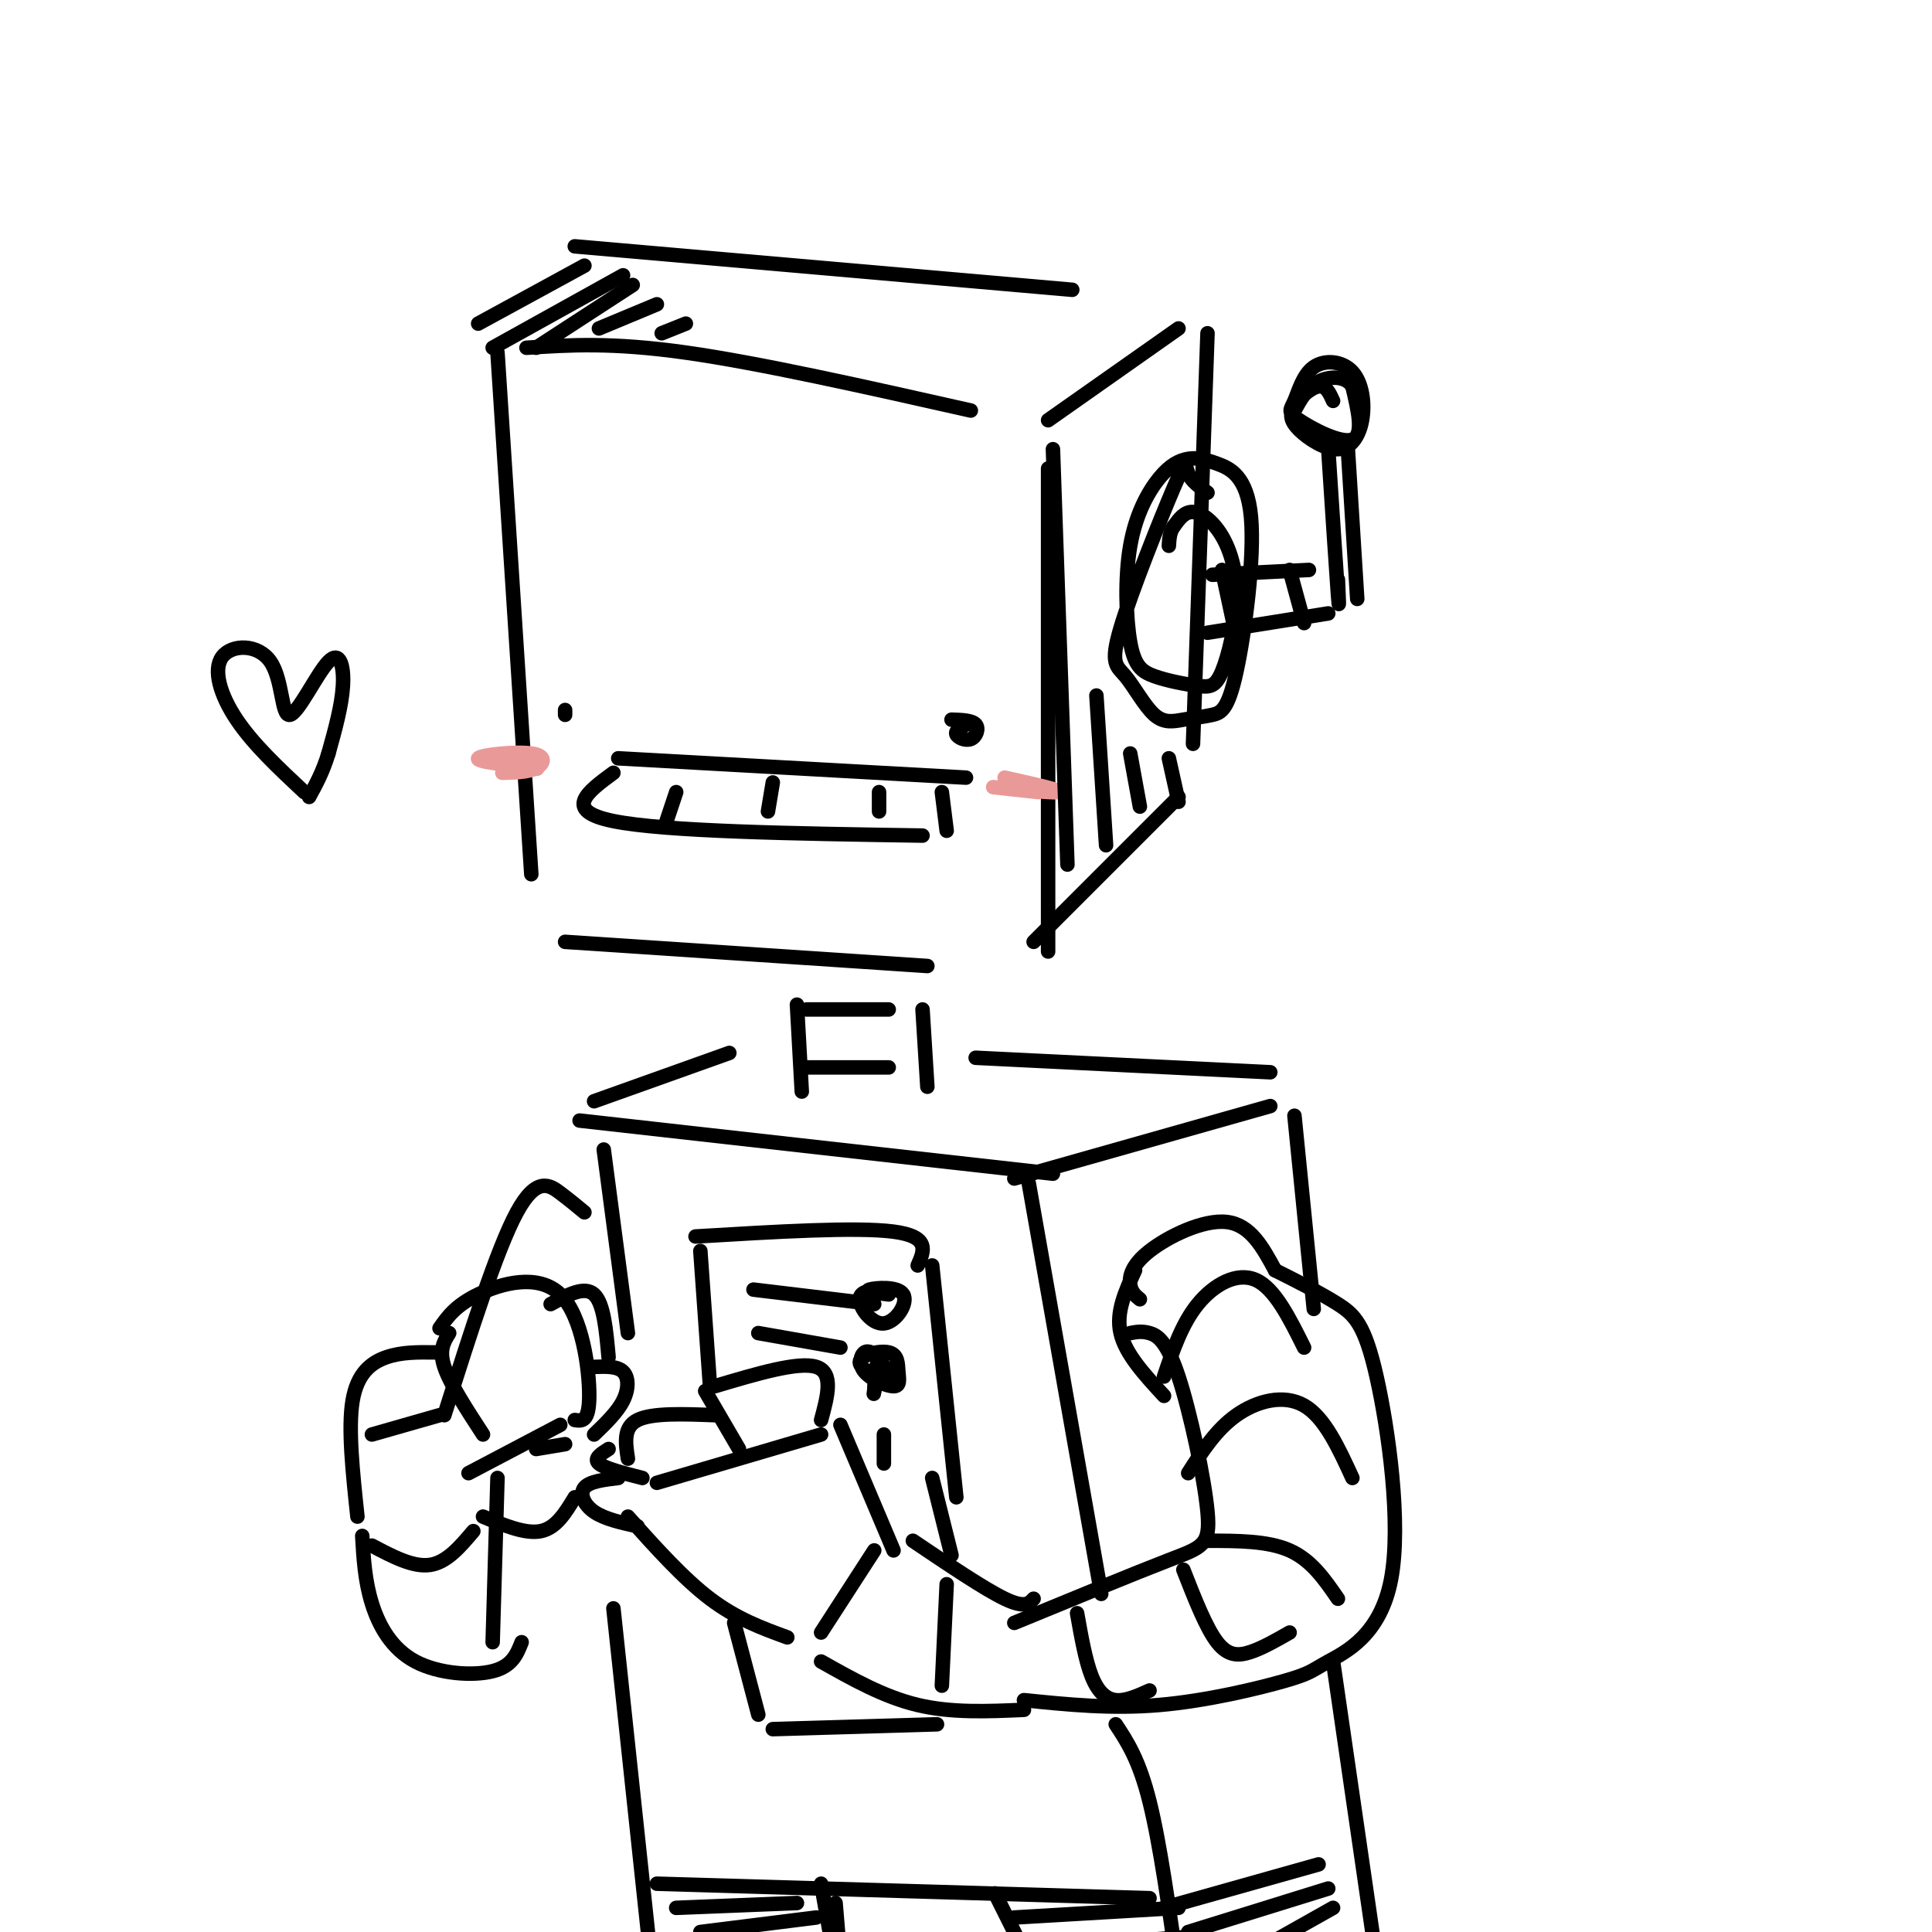 <svg viewBox='0 0 400 400' version='1.1' xmlns='http://www.w3.org/2000/svg' xmlns:xlink='http://www.w3.org/1999/xlink'><g fill='none' stroke='rgb(0,0,0)' stroke-width='3' stroke-linecap='round' stroke-linejoin='round'><path d='M103,73c0.000,0.000 7.000,108.000 7,108'/><path d='M109,72c8.833,-0.583 17.667,-1.167 33,1c15.333,2.167 37.167,7.083 59,12'/><path d='M217,97c0.000,0.000 0.000,100.000 0,100'/><path d='M117,195c0.000,0.000 75.000,5.000 75,5'/><path d='M217,87c0.000,0.000 27.000,-19.000 27,-19'/><path d='M250,69c0.000,0.000 -3.000,85.000 -3,85'/><path d='M214,195c0.000,0.000 30.000,-30.000 30,-30'/><path d='M99,67c0.000,0.000 22.000,-12.000 22,-12'/><path d='M119,51c0.000,0.000 103.000,9.000 103,9'/><path d='M250,102c-1.682,-1.215 -3.365,-2.430 -4,-4c-0.635,-1.570 -0.223,-3.496 -3,3c-2.777,6.496 -8.743,21.412 -11,29c-2.257,7.588 -0.804,7.847 1,10c1.804,2.153 3.961,6.201 6,8c2.039,1.799 3.961,1.348 6,1c2.039,-0.348 4.196,-0.592 6,-1c1.804,-0.408 3.255,-0.979 5,-9c1.745,-8.021 3.784,-23.492 3,-32c-0.784,-8.508 -4.391,-10.054 -7,-11c-2.609,-0.946 -4.219,-1.291 -6,-1c-1.781,0.291 -3.733,1.220 -6,4c-2.267,2.780 -4.848,7.411 -6,14c-1.152,6.589 -0.874,15.136 0,20c0.874,4.864 2.343,6.046 5,7c2.657,0.954 6.500,1.682 9,2c2.500,0.318 3.656,0.226 5,-3c1.344,-3.226 2.876,-9.586 3,-15c0.124,-5.414 -1.159,-9.881 -3,-13c-1.841,-3.119 -4.240,-4.891 -6,-5c-1.760,-0.109 -2.880,1.446 -4,3'/><path d='M243,109c-0.833,1.167 -0.917,2.583 -1,4'/><path d='M251,119c0.000,0.000 20.000,-1.000 20,-1'/><path d='M275,93c0.833,12.750 1.667,25.500 2,30c0.333,4.500 0.167,0.750 0,-3'/><path d='M250,131c0.000,0.000 25.000,-4.000 25,-4'/><path d='M253,118c0.000,0.000 3.000,14.000 3,14'/><path d='M267,118c0.000,0.000 3.000,11.000 3,11'/><path d='M279,92c0.000,0.000 2.000,32.000 2,32'/><path d='M276,83c-0.725,-1.609 -1.451,-3.219 -3,-3c-1.549,0.219 -3.922,2.266 -5,4c-1.078,1.734 -0.862,3.156 1,5c1.862,1.844 5.369,4.112 8,4c2.631,-0.112 4.386,-2.603 5,-6c0.614,-3.397 0.086,-7.700 -2,-10c-2.086,-2.300 -5.730,-2.597 -8,-1c-2.270,1.597 -3.165,5.088 -4,7c-0.835,1.912 -1.609,2.246 1,4c2.609,1.754 8.603,4.930 11,4c2.397,-0.930 1.199,-5.965 0,-11'/><path d='M280,80c-1.333,-2.200 -4.667,-2.200 -7,-1c-2.333,1.200 -3.667,3.600 -5,6'/><path d='M128,157c0.000,0.000 72.000,4.000 72,4'/><path d='M127,160c-5.333,3.917 -10.667,7.833 0,10c10.667,2.167 37.333,2.583 64,3'/><path d='M195,164c0.000,0.000 1.000,8.000 1,8'/><path d='M140,164c0.000,0.000 -2.000,6.000 -2,6'/><path d='M160,162c0.000,0.000 -1.000,6.000 -1,6'/><path d='M182,164c0.000,0.000 0.000,4.000 0,4'/><path d='M117,147c0.000,0.000 0.000,1.000 0,1'/><path d='M200,150c-1.125,0.649 -2.250,1.298 -2,2c0.250,0.702 1.875,1.458 3,1c1.125,-0.458 1.750,-2.131 1,-3c-0.750,-0.869 -2.875,-0.935 -5,-1'/><path d='M191,209c0.000,0.000 1.000,16.000 1,16'/><path d='M165,208c0.000,0.000 1.000,18.000 1,18'/><path d='M167,209c0.000,0.000 17.000,0.000 17,0'/><path d='M167,221c0.000,0.000 17.000,0.000 17,0'/><path d='M202,219c0.000,0.000 61.000,3.000 61,3'/><path d='M151,218c0.000,0.000 -28.000,10.000 -28,10'/><path d='M120,232c0.000,0.000 98.000,11.000 98,11'/><path d='M263,229c0.000,0.000 -53.000,15.000 -53,15'/><path d='M264,263c4.777,2.402 9.555,4.804 13,7c3.445,2.196 5.559,4.187 8,15c2.441,10.813 5.209,30.447 3,42c-2.209,11.553 -9.396,15.025 -13,17c-3.604,1.975 -3.624,2.455 -9,4c-5.376,1.545 -16.107,4.156 -26,5c-9.893,0.844 -18.946,-0.078 -28,-1'/><path d='M234,276c1.206,-0.230 2.411,-0.459 4,0c1.589,0.459 3.560,1.608 6,9c2.440,7.392 5.349,21.029 6,28c0.651,6.971 -0.957,7.278 -8,10c-7.043,2.722 -19.522,7.861 -32,13'/><path d='M214,331c-0.917,1.000 -1.833,2.000 -6,0c-4.167,-2.000 -11.583,-7.000 -19,-12'/><path d='M181,321c0.000,0.000 -11.000,17.000 -11,17'/><path d='M130,314c5.750,6.417 11.500,12.833 17,17c5.500,4.167 10.750,6.083 16,8'/><path d='M136,307c0.000,0.000 34.000,-10.000 34,-10'/><path d='M174,295c0.000,0.000 11.000,26.000 11,26'/><path d='M170,294c1.333,-4.917 2.667,-9.833 -1,-11c-3.667,-1.167 -12.333,1.417 -21,4'/><path d='M146,288c0.000,0.000 7.000,12.000 7,12'/><path d='M148,293c-6.500,-0.250 -13.000,-0.500 -16,1c-3.000,1.500 -2.500,4.750 -2,8'/><path d='M126,300c-1.583,1.000 -3.167,2.000 -2,3c1.167,1.000 5.083,2.000 9,3'/><path d='M128,306c-2.978,0.356 -5.956,0.711 -7,2c-1.044,1.289 -0.156,3.511 2,5c2.156,1.489 5.578,2.244 9,3'/><path d='M170,344c6.500,3.667 13.000,7.333 20,9c7.000,1.667 14.500,1.333 22,1'/><path d='M196,328c0.000,0.000 -1.000,21.000 -1,21'/><path d='M223,334c0.867,4.889 1.733,9.778 3,13c1.267,3.222 2.933,4.778 5,5c2.067,0.222 4.533,-0.889 7,-2'/><path d='M245,325c2.356,6.022 4.711,12.044 7,15c2.289,2.956 4.511,2.844 7,2c2.489,-0.844 5.244,-2.422 8,-4'/><path d='M236,269c-0.881,-0.714 -1.762,-1.429 -2,-3c-0.238,-1.571 0.167,-4.000 4,-7c3.833,-3.000 11.095,-6.571 16,-6c4.905,0.571 7.452,5.286 10,10'/><path d='M235,263c-2.000,4.333 -4.000,8.667 -3,13c1.000,4.333 5.000,8.667 9,13'/><path d='M241,285c1.844,-5.467 3.689,-10.933 7,-15c3.311,-4.067 8.089,-6.733 12,-5c3.911,1.733 6.956,7.867 10,14'/><path d='M246,305c2.889,-4.511 5.778,-9.022 10,-12c4.222,-2.978 9.778,-4.422 14,-2c4.222,2.422 7.111,8.711 10,15'/><path d='M250,319c6.250,0.000 12.500,0.000 17,2c4.500,2.000 7.250,6.000 10,10'/><path d='M268,231c0.000,0.000 4.000,40.000 4,40'/><path d='M213,245c0.000,0.000 15.000,85.000 15,85'/><path d='M125,238c0.000,0.000 5.000,38.000 5,38'/><path d='M121,251c-1.444,-1.200 -2.889,-2.400 -5,-4c-2.111,-1.600 -4.889,-3.600 -9,4c-4.111,7.600 -9.556,24.800 -15,42'/><path d='M74,314c-0.978,-9.156 -1.956,-18.311 -1,-24c0.956,-5.689 3.844,-7.911 7,-9c3.156,-1.089 6.578,-1.044 10,-1'/><path d='M93,276c-1.083,1.750 -2.167,3.500 -1,7c1.167,3.500 4.583,8.750 8,14'/><path d='M91,275c1.655,-2.363 3.310,-4.726 8,-7c4.690,-2.274 12.417,-4.458 17,0c4.583,4.458 6.024,15.560 6,21c-0.024,5.440 -1.512,5.220 -3,5'/><path d='M97,305c0.000,0.000 19.000,-10.000 19,-10'/><path d='M114,270c3.500,-1.917 7.000,-3.833 9,-2c2.000,1.833 2.500,7.417 3,13'/><path d='M123,283c2.400,-0.089 4.800,-0.178 6,1c1.200,1.178 1.200,3.622 0,6c-1.200,2.378 -3.600,4.689 -6,7'/><path d='M103,306c0.000,0.000 -1.000,34.000 -1,34'/><path d='M75,318c0.268,4.655 0.536,9.310 2,14c1.464,4.690 4.125,9.417 9,12c4.875,2.583 11.964,3.024 16,2c4.036,-1.024 5.018,-3.512 6,-6'/><path d='M77,320c4.250,2.250 8.500,4.500 12,4c3.500,-0.500 6.250,-3.750 9,-7'/><path d='M77,297c0.000,0.000 14.000,-4.000 14,-4'/><path d='M100,314c4.417,1.833 8.833,3.667 12,3c3.167,-0.667 5.083,-3.833 7,-7'/><path d='M111,300c0.000,0.000 6.000,-1.000 6,-1'/><path d='M145,259c0.000,0.000 2.000,28.000 2,28'/><path d='M144,256c16.667,-1.000 33.333,-2.000 41,-1c7.667,1.000 6.333,4.000 5,7'/><path d='M193,262c0.000,0.000 5.000,48.000 5,48'/></g>
<g fill='none' stroke='rgb(234,153,153)' stroke-width='3' stroke-linecap='round' stroke-linejoin='round'><path d='M104,160c2.673,-0.065 5.345,-0.131 7,-1c1.655,-0.869 2.292,-2.542 -1,-3c-3.292,-0.458 -10.512,0.298 -11,1c-0.488,0.702 5.756,1.351 12,2'/><path d='M111,159c1.167,0.333 -1.917,0.167 -5,0'/><path d='M215,164c-5.489,-0.600 -10.978,-1.200 -9,-1c1.978,0.200 11.422,1.200 13,1c1.578,-0.200 -4.711,-1.600 -11,-3'/></g>
<g fill='none' stroke='rgb(0,0,0)' stroke-width='3' stroke-linecap='round' stroke-linejoin='round'><path d='M63,164c-5.291,-4.952 -10.582,-9.904 -14,-15c-3.418,-5.096 -4.962,-10.337 -3,-13c1.962,-2.663 7.432,-2.747 10,1c2.568,3.747 2.235,11.324 4,11c1.765,-0.324 5.629,-8.549 8,-11c2.371,-2.451 3.249,0.871 3,5c-0.249,4.129 -1.624,9.064 -3,14'/><path d='M68,156c-1.167,3.833 -2.583,6.417 -4,9'/><path d='M127,333c0.000,0.000 8.000,75.000 8,75'/><path d='M231,357c2.417,3.667 4.833,7.333 7,16c2.167,8.667 4.083,22.333 6,36'/><path d='M276,344c0.000,0.000 9.000,62.000 9,62'/><path d='M156,267c0.000,0.000 25.000,3.000 25,3'/><path d='M183,267c-2.496,0.107 -4.992,0.214 -5,2c-0.008,1.786 2.472,5.252 5,5c2.528,-0.252 5.104,-4.222 4,-6c-1.104,-1.778 -5.887,-1.365 -7,-1c-1.113,0.365 1.443,0.683 4,1'/><path d='M157,276c0.000,0.000 17.000,3.000 17,3'/><path d='M182,281c-1.094,-0.769 -2.188,-1.539 -3,-1c-0.812,0.539 -1.342,2.386 0,4c1.342,1.614 4.555,2.994 6,3c1.445,0.006 1.123,-1.363 1,-3c-0.123,-1.637 -0.047,-3.544 -2,-4c-1.953,-0.456 -5.936,0.537 -6,2c-0.064,1.463 3.790,3.394 5,3c1.210,-0.394 -0.226,-3.113 -1,-3c-0.774,0.113 -0.887,3.056 -1,6'/><path d='M181,288c-0.167,1.000 -0.083,0.500 0,0'/><path d='M183,297c0.000,0.000 0.000,6.000 0,6'/><path d='M193,306c0.000,0.000 4.000,16.000 4,16'/><path d='M152,336c0.000,0.000 5.000,19.000 5,19'/><path d='M160,358c0.000,0.000 34.000,-1.000 34,-1'/><path d='M136,390c0.000,0.000 102.000,3.000 102,3'/><path d='M241,395c0.000,0.000 32.000,-9.000 32,-9'/><path d='M173,394c0.000,0.000 1.000,12.000 1,12'/><path d='M140,395c0.000,0.000 25.000,-1.000 25,-1'/><path d='M206,392c0.000,0.000 6.000,12.000 6,12'/><path d='M210,397c0.000,0.000 34.000,-2.000 34,-2'/><path d='M275,391c0.000,0.000 -29.000,9.000 -29,9'/><path d='M276,395c0.000,0.000 -16.000,9.000 -16,9'/><path d='M220,403c0.000,0.000 26.000,-2.000 26,-2'/><path d='M145,400c0.000,0.000 24.000,-3.000 24,-3'/><path d='M170,390c0.000,0.000 3.000,17.000 3,17'/><path d='M102,72c0.000,0.000 27.000,-15.000 27,-15'/><path d='M111,72c0.000,0.000 20.000,-13.000 20,-13'/><path d='M124,68c0.000,0.000 12.000,-5.000 12,-5'/><path d='M137,69c0.000,0.000 5.000,-2.000 5,-2'/><path d='M218,93c0.000,0.000 3.000,86.000 3,86'/><path d='M227,144c0.000,0.000 2.000,31.000 2,31'/><path d='M234,156c0.000,0.000 2.000,11.000 2,11'/><path d='M242,157c0.000,0.000 2.000,9.000 2,9'/></g>
</svg>